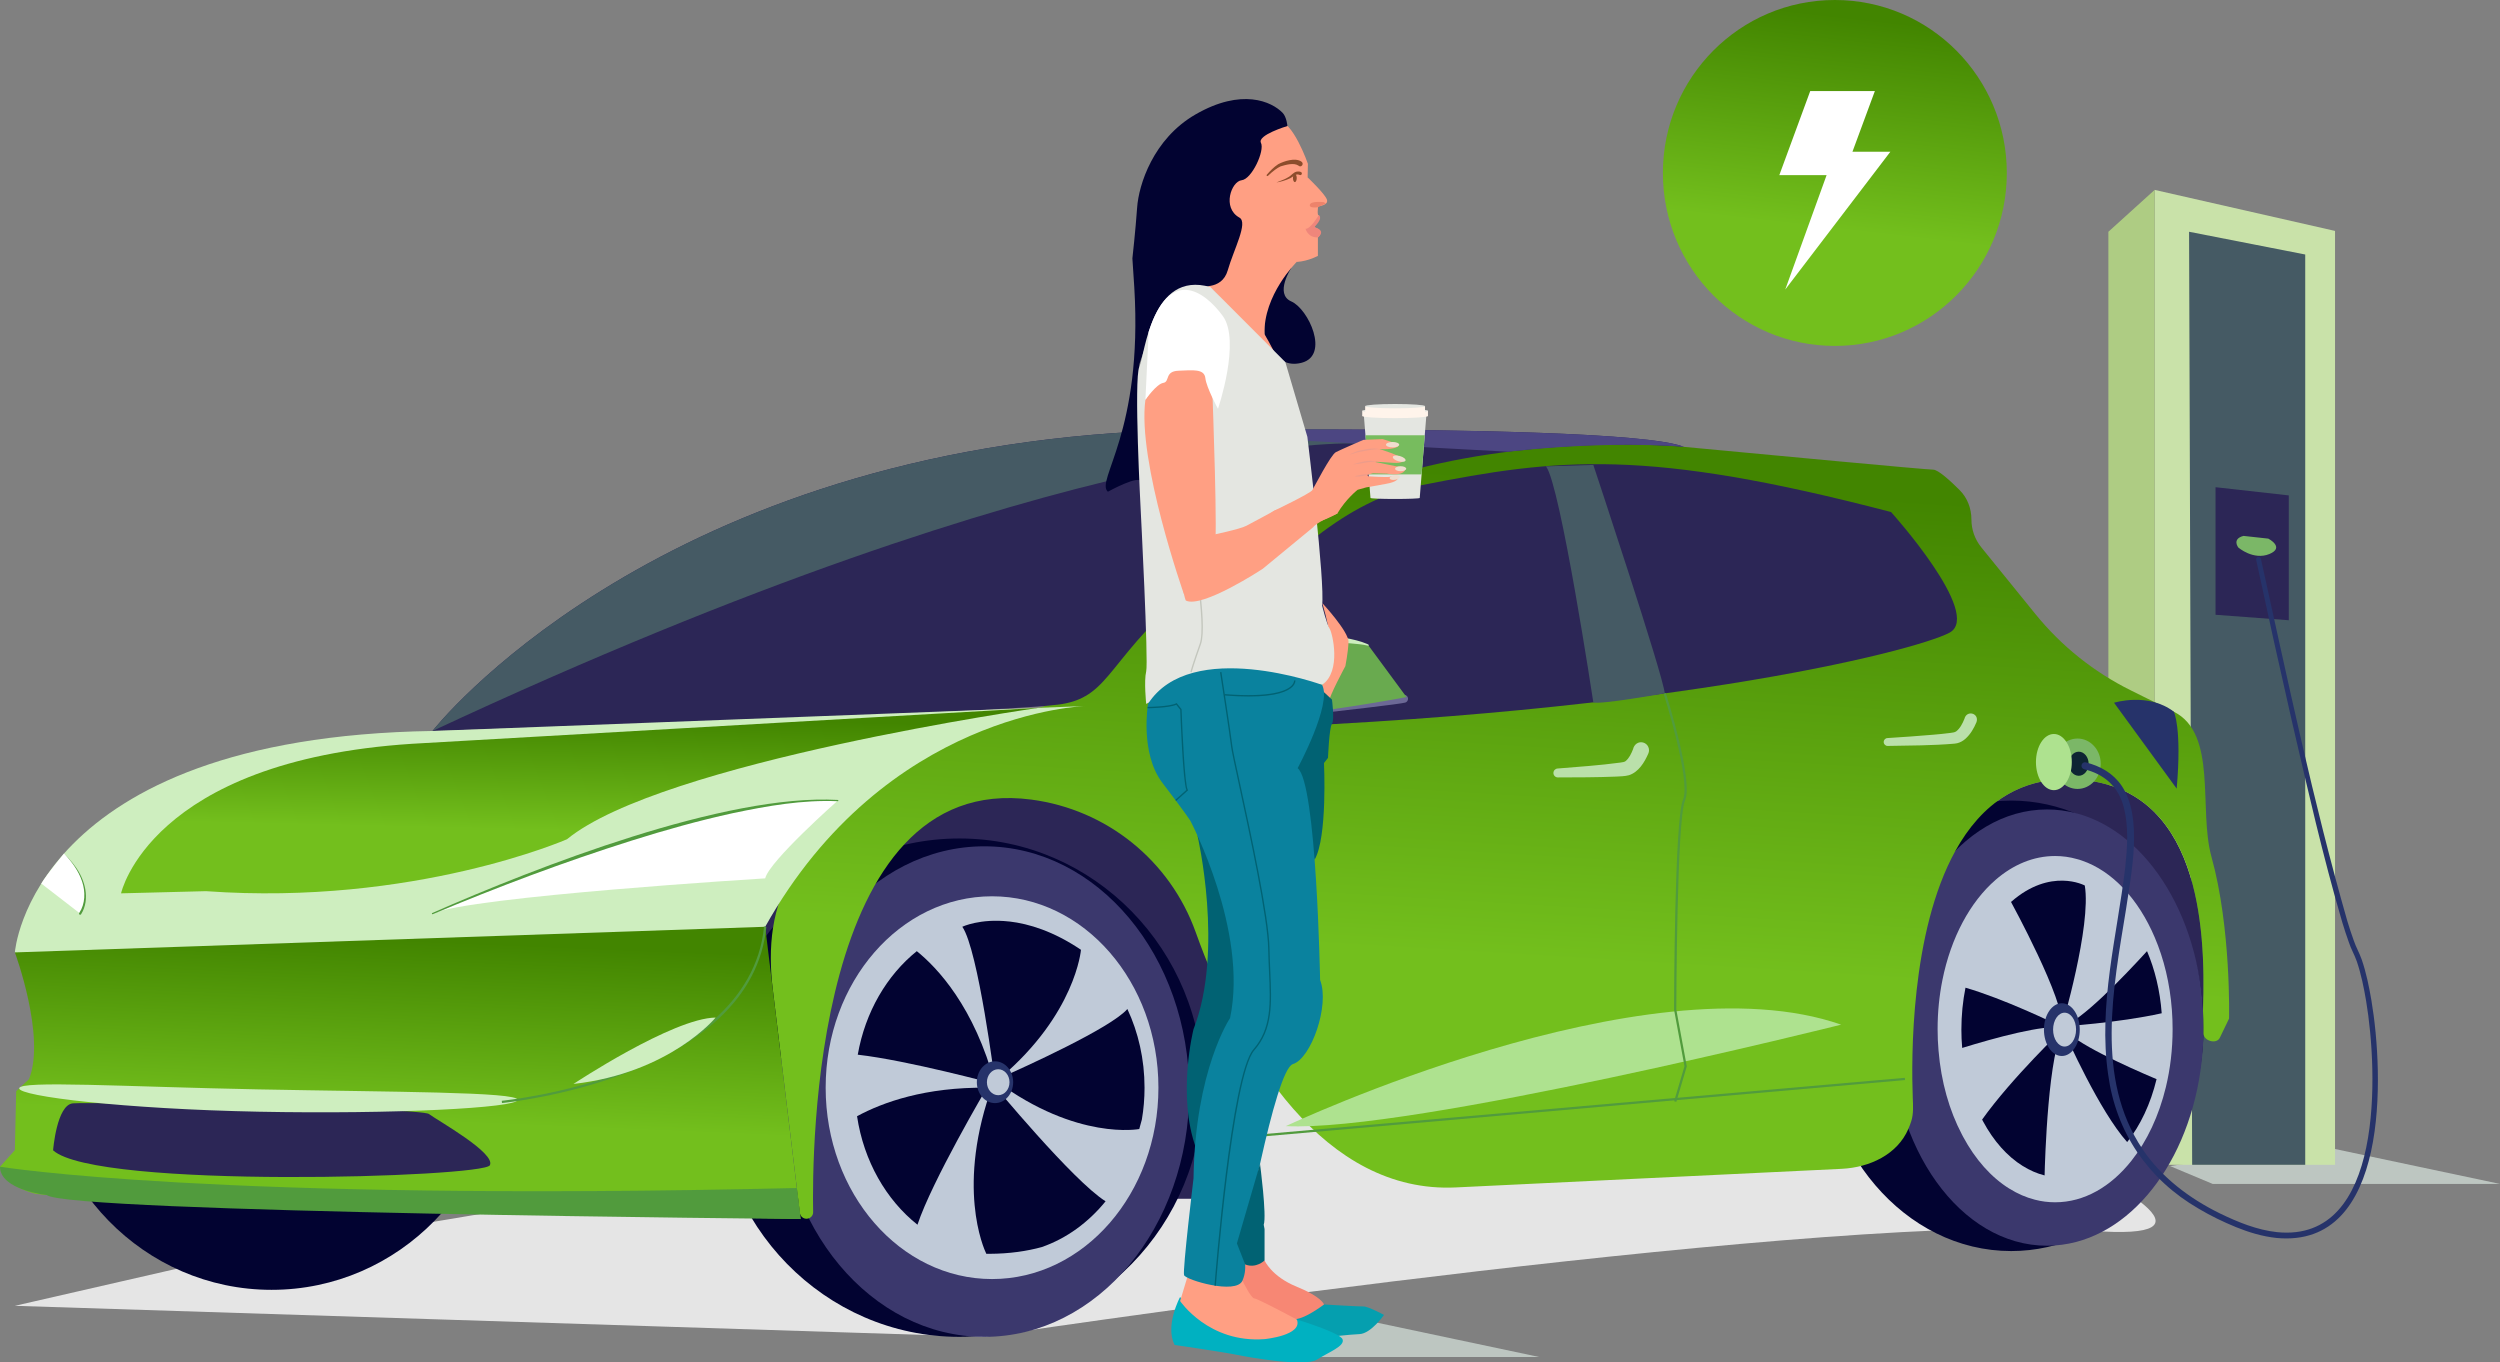 <svg xmlns="http://www.w3.org/2000/svg" fill="none" viewBox="0 0 767 418" height="418" width="767">
<rect x="0" y="0" width="767" height="418" fill="#808080" stroke="none"/>
<path fill="#BDC6C1" d="M767 363.228L678.832 363.221L665.779 357.754L709.044 350.964L767 363.228Z"></path>
<path fill="#BDC6C1" d="M472.232 416.326L384.064 416.32L371.011 410.853L414.276 404.062L472.232 416.326Z"></path>
<path fill="#C9E2A9" d="M661.043 58.259L716.389 70.848V357.368H661.043V58.259Z"></path>
<path fill="#455A64" d="M671.608 71.105L707.244 78.083V357.368H672.554L671.608 71.105Z"></path>
<path fill="#AECC83" d="M661.043 58.259L646.851 71.105V342.653L661.043 357.368V58.259Z"></path>
<path fill="#2C2656" d="M702.199 190.292L679.729 188.615V149.474L702.199 151.991V190.292Z"></path>
<path fill="#E5E5E5" d="M4.56 400.626L301.98 410.15C301.98 410.15 529.158 375.801 624.735 376.907C630.93 376.979 636.571 377.199 641.562 377.587C723.565 383.971 523.998 309.559 523.998 309.559L74.218 384.668L4.56 400.626Z"></path>
<path fill="#2C2656" d="M578.551 357.944C578.551 357.944 587.021 346.804 587.021 340.414C587.021 340.414 579.203 232.562 639.577 239.333C676.332 243.454 677.147 288.044 675.628 315.676L673.021 335.008L578.55 357.944H578.551Z"></path>
<path fill="#020331" d="M676.039 314.725C676.039 315.327 676.039 315.916 676.027 316.506C675.314 349.472 654.881 376.693 628.048 382.622C624.486 383.408 620.798 383.825 617.039 383.825C584.446 383.825 558.027 352.894 558.027 314.725C558.027 276.557 584.448 245.614 617.039 245.614C620.796 245.614 624.486 246.031 628.048 246.817C655.366 252.85 676.039 280.963 676.039 314.725Z"></path>
<path fill="#3B386D" d="M676.039 315.273C676.039 315.856 676.039 316.425 676.029 316.996C675.449 348.922 658.824 375.282 636.99 381.025C634.091 381.786 631.091 382.189 628.033 382.189C601.515 382.189 580.019 352.234 580.019 315.271C580.019 278.309 601.515 248.342 628.033 248.342C631.091 248.342 634.091 248.745 636.99 249.506C659.216 255.349 676.039 282.573 676.039 315.271V315.273Z"></path>
<path fill="#C0CAD8" d="M666.557 315.743C666.557 321.978 665.834 327.964 664.491 333.523C662.361 342.354 658.694 350.107 653.943 356.095C647.654 364.056 639.455 368.861 630.508 368.861C628.404 368.861 626.325 368.601 624.309 368.069C621.584 367.38 618.977 366.238 616.498 364.679H616.472C610.868 361.199 606.001 355.678 602.282 348.757C602.153 348.51 602.023 348.263 601.894 348.016C598.059 340.717 595.529 331.912 594.741 322.315C594.547 320.159 594.457 317.965 594.457 315.743C594.457 310.51 594.973 305.457 595.93 300.691C598.538 287.639 604.464 276.678 612.263 269.924C617.621 265.287 623.845 262.625 630.508 262.625C632.805 262.625 635.053 262.937 637.236 263.572C637.506 263.65 637.752 263.715 637.959 263.767C638.062 263.806 638.152 263.833 638.229 263.858C638.565 263.962 638.732 264.027 638.732 264.027C648.118 267.235 656.099 275.885 661.07 287.585C663.885 294.169 665.73 301.741 666.338 309.871C666.48 311.793 666.557 313.755 666.557 315.742V315.743Z"></path>
<path fill="#020331" d="M632.58 314.909C632.58 314.909 641.694 284.075 639.614 271.675C639.614 271.675 629.137 266.016 616.979 276.717C616.979 276.717 633.674 307.226 632.58 314.909Z"></path>
<path fill="#020331" d="M663.212 310.869C649.766 313.867 632.578 314.91 632.578 314.91C638.097 313.745 651.742 299.443 658.709 291.814C661.115 297.444 662.695 303.917 663.212 310.867V310.869Z"></path>
<path fill="#020331" d="M661.633 331.088C659.811 338.637 656.676 345.267 652.614 350.386C644.136 340.893 634.178 318.563 632.754 315.31C632.72 315.233 632.687 315.165 632.665 315.11H632.655V315.098C632.622 315.021 632.6 314.954 632.589 314.932C632.632 314.999 632.677 315.076 632.732 315.144H632.744C632.777 315.211 632.821 315.266 632.876 315.332C636.397 319.94 652.149 327.079 661.633 331.088Z"></path>
<path fill="#020331" d="M633.373 315.266C628.362 321.717 627.378 356.549 627.28 360.623C624.951 360.035 622.721 359.058 620.6 357.726H620.579C615.788 354.75 611.627 350.032 608.447 344.113C608.337 343.901 608.227 343.691 608.116 343.48C617.191 330.744 632.856 315.765 633.375 315.266H633.373Z"></path>
<path fill="#020331" d="M633.383 315.466C633.228 315.422 633.053 315.377 632.876 315.333C632.832 315.323 632.799 315.323 632.754 315.312C627.201 314.223 611.835 318.476 601.998 321.507C601.833 319.665 601.754 317.787 601.754 315.889C601.754 311.415 602.197 307.095 603.013 303.02C614.826 306.484 629.242 313.435 632.654 315.1V315.112C632.687 315.123 632.72 315.133 632.742 315.145C633.096 315.323 633.317 315.434 633.382 315.468L633.383 315.466Z"></path>
<path fill="#26336A" d="M632.577 323.981C635.611 323.981 638.071 320.358 638.071 315.888C638.071 311.417 635.611 307.794 632.577 307.794C629.543 307.794 627.083 311.417 627.083 315.888C627.083 320.358 629.543 323.981 632.577 323.981Z"></path>
<path fill="#C0CAD8" d="M633.413 321.083C635.36 321.083 636.938 318.757 636.938 315.888C636.938 313.019 635.36 310.693 633.413 310.693C631.467 310.693 629.888 313.019 629.888 315.888C629.888 318.757 631.467 321.083 633.413 321.083Z"></path>
<path fill="#2C2656" d="M374.626 241.955H219.563V367.78H374.626V241.955Z"></path>
<path fill="#020331" d="M294.342 410.15C335.641 410.15 369.121 375.921 369.121 333.698C369.121 291.474 335.641 257.245 294.342 257.245C253.043 257.245 219.563 291.474 219.563 333.698C219.563 375.921 253.043 410.15 294.342 410.15Z"></path>
<path fill="#3B386D" d="M301.98 410.15C336.704 410.15 364.852 376.459 364.852 334.899C364.852 293.338 336.704 259.647 301.98 259.647C267.257 259.647 239.108 293.338 239.108 334.899C239.108 376.459 267.257 410.15 301.98 410.15Z"></path>
<path fill="#C0CAD8" d="M304.358 392.413C332.55 392.413 355.404 366.125 355.404 333.698C355.404 301.271 332.55 274.983 304.358 274.983C276.166 274.983 253.312 301.271 253.312 333.698C253.312 366.125 276.166 392.413 304.358 392.413Z"></path>
<path fill="#C0CAD8" d="M339.193 368.556C333.93 375.041 327.219 379.953 319.646 382.589C319.634 382.6 319.622 382.6 319.622 382.6C315.543 384.033 311.209 384.797 306.716 384.797C305.659 384.797 304.613 384.75 303.578 384.67H303.531C303.209 384.646 302.865 384.613 302.555 384.565C301.82 383.04 293.143 363.829 304.657 332.562C304.657 332.562 329.227 362.338 339.192 368.557L339.193 368.556Z"></path>
<path fill="#020331" d="M331.644 291.401C331.644 291.401 330.024 311.086 306.913 330.666C306.51 331.012 306.096 331.348 305.684 331.694C305.545 331.798 305.408 331.914 305.27 332.03C305.27 332.03 300.155 291.435 295.237 284.327C295.237 284.327 300.684 281.715 309.625 282.719H309.717C315.681 283.413 323.174 285.691 331.644 291.399V291.401Z"></path>
<path fill="#020331" d="M351.145 333.695C351.145 337.035 350.869 340.295 350.328 343.451C350.328 343.498 350.316 343.544 350.293 343.589C350.062 344.503 349.81 345.438 349.523 346.387C349.523 346.387 330.47 350.052 305.681 331.696C305.542 331.604 305.405 331.499 305.266 331.395C305.266 331.395 305.864 331.142 306.91 330.668C313.875 327.593 340.858 315.399 345.879 309.561C349.236 316.751 351.143 324.969 351.143 333.696L351.145 333.695Z"></path>
<path fill="#020331" d="M339.193 368.556C333.93 375.041 327.219 379.953 319.646 382.589C319.634 382.6 319.622 382.6 319.622 382.6C315.117 383.837 309.797 384.646 303.58 384.67H302.603C302.603 384.67 302.591 384.634 302.556 384.566C301.821 383.04 293.145 363.829 304.659 332.562C304.659 332.562 329.229 362.338 339.193 368.557V368.556Z"></path>
<path fill="#020331" d="M302.787 333.706C302.787 333.706 285.871 362.419 281.481 375.746C271.874 368.117 265.012 356.234 262.943 342.457C270.862 338.169 283.882 333.488 302.787 333.706Z"></path>
<path fill="#020331" d="M305.268 332.561C305.268 332.561 278.4 325.302 263.16 323.58C265.458 310.484 272.089 299.203 281.272 291.816C287.477 296.821 298.959 308.842 305.268 332.561Z"></path>
<path fill="#26336A" d="M305.266 338.436C308.344 338.436 310.839 335.566 310.839 332.027C310.839 328.487 308.344 325.617 305.266 325.617C302.189 325.617 299.694 328.487 299.694 332.027C299.694 335.566 302.189 338.436 305.266 338.436Z"></path>
<path fill="#C0CAD8" d="M306.252 336.012C308.166 336.012 309.718 334.228 309.718 332.027C309.718 329.825 308.166 328.041 306.252 328.041C304.337 328.041 302.785 329.825 302.785 332.027C302.785 334.228 304.337 336.012 306.252 336.012Z"></path>
<path fill="url(#paint0_linear_20_5650)" d="M683.875 312.502C683.875 312.505 683.875 312.508 683.873 312.511L681.038 318.389C680.016 320.507 675.985 319.349 676.029 316.998C676.039 316.428 676.039 315.857 676.039 315.273C676.039 313.496 675.99 311.737 675.888 309.996C676.89 282.335 673.91 243.182 639.574 239.338C620.153 237.159 607.789 246.844 599.951 260.979C586.096 285.97 586.383 324.881 586.838 336.81C586.93 339.22 587.105 341.655 586.382 343.956C586.138 344.73 585.836 345.527 585.493 346.328C582.109 354.228 573.595 358.182 565.011 358.596L446.682 364.304C406.41 366.247 380.42 324.042 366.868 286.069C358.985 264.004 339.527 248.354 316.408 245.314C249.243 236.458 249.128 354.479 249.471 371.876C249.493 372.988 248.627 373.855 247.515 373.908C246.451 373.959 245.528 373.179 245.4 372.121L237.084 303.451C235.564 290.894 236.656 277.789 243.695 267.281C264.513 236.202 301.453 222.084 320.623 216.588C327.914 214.499 332.633 213.652 332.92 213.605C332.921 213.605 332.922 213.605 332.922 213.605C332.928 213.605 332.933 213.602 332.936 213.598C360.058 172.964 395.647 152.76 428.271 143.073C473.758 129.562 513.481 136.502 516.473 137.067C516.512 137.074 516.536 137.085 516.576 137.085H516.621C516.645 137.085 516.667 137.096 516.691 137.099C516.976 137.126 518.987 137.316 522.195 137.616C539.409 139.245 590.928 144.089 593.101 144.089C594.621 144.089 598.356 147.502 601.207 150.349C603.594 152.733 604.833 156.002 604.833 159.377C604.833 162.49 605.904 165.508 607.865 167.926L624.471 188.4C632.424 198.207 642.397 206.185 653.709 211.794C660.176 215 666.172 217.974 666.938 218.356C680.441 225.154 674.437 248.315 678.482 262.882C684.552 284.74 683.875 312.498 683.875 312.502C683.875 312.502 683.875 312.502 683.875 312.502Z"></path>
<path fill="#020331" d="M83.322 395.723C122.343 395.723 153.976 363.382 153.976 323.488C153.976 283.593 122.343 251.253 83.322 251.253C44.301 251.253 12.668 283.593 12.668 323.488C12.668 363.382 44.301 395.723 83.322 395.723Z"></path>
<path fill="#2C2656" d="M355.406 224.262C355.406 224.262 390.263 157.912 435.869 148.901C478.209 140.535 504.93 137.433 580.181 157.092C580.181 157.092 608.522 188.547 598.097 194.117C587.672 199.686 507.209 220.657 355.406 224.26V224.262Z"></path>
<path fill="#2C2656" d="M516.656 137.102C516.656 137.102 516.631 137.102 516.576 137.089C516.551 137.089 516.541 137.089 516.517 137.079C513.931 136.859 474.787 133.553 434.418 143.898H434.408C418.594 147.944 402.595 154.083 388.53 163.319C346.008 191.221 343.837 207.402 332.93 213.61H332.919C330.69 214.88 328.079 215.736 324.679 216.173C323.692 216.302 322.324 216.438 320.621 216.59C288.053 219.331 132.69 224.267 132.69 224.267L132.693 224.264C133.201 223.614 198.752 140.376 349.052 132.433C358.405 131.932 368.082 131.737 378.103 131.867C378.103 131.867 391.33 131.727 409.662 131.766C447.075 131.853 505.75 132.707 516.619 137.089C516.629 137.089 516.641 137.102 516.654 137.102H516.656Z"></path>
<path fill="#CEEEBF" d="M4.56 292.196C4.56 292.196 9.338 226.229 132.693 224.262L332.928 216.616C332.928 216.616 271.685 218.363 234.766 284.332C234.766 284.332 27.581 309.67 4.562 292.196H4.56Z"></path>
<path fill="url(#paint1_linear_20_5650)" d="M4.56 292.196C4.56 292.196 14.115 317.97 8.904 331.078L4.968 334.764L4.56 352.867L0 357.946C0 357.946 0.723 363.515 10.46 366.137C20.197 368.759 245.623 374.001 245.623 374.001L234.764 284.333L4.56 292.197V292.196Z"></path>
<path fill="url(#paint2_linear_20_5650)" d="M318.675 217.161C318.675 217.161 202.95 233.684 173.957 257.479C173.957 257.479 127.047 277.996 63.198 273.41L37.138 274.078C37.138 274.078 45.933 233.436 126.396 228.194L318.675 217.161Z"></path>
<path fill="white" d="M24.596 280.291C24.596 280.291 30.323 272.6 19.641 261.864C19.641 261.864 14.353 268.257 12.669 271.077L24.596 280.289V280.291Z"></path>
<path fill="#519B3D" d="M24.317 280.081C26.194 277.271 26.239 273.554 25.175 270.408C24.088 267.155 21.994 264.323 19.641 261.864C20.868 263.063 22.022 264.345 23.029 265.744C26.099 269.852 27.778 275.853 24.873 280.499C24.596 280.889 24.021 280.462 24.317 280.079V280.081Z"></path>
<path fill="white" d="M132.693 280.291C132.693 280.291 216.631 243.06 257.025 245.619C257.025 245.619 235.96 264.236 234.764 269.478C234.764 269.478 144.202 275.047 132.693 280.291Z"></path>
<path fill="#519B3D" d="M132.615 280.109C164.93 265.897 222.451 243.451 257.039 245.421C257.147 245.429 257.229 245.523 257.221 245.633C257.214 245.74 257.121 245.822 257.014 245.816C246.211 245.345 235.466 247.247 224.925 249.457C214.37 251.765 203.952 254.691 193.64 257.946C173.014 264.462 152.728 272.103 132.773 280.47C132.673 280.514 132.556 280.467 132.515 280.366C132.473 280.267 132.518 280.153 132.615 280.108V280.109Z"></path>
<path fill="#2C2656" d="M16.288 352.921C16.288 352.921 17.373 338.942 22.37 338.503C27.366 338.065 129.003 339.813 131.608 341.78C134.214 343.745 152.239 353.794 150.285 357.508C148.332 361.221 29.537 364.935 16.29 352.921H16.288Z"></path>
<path fill="#519B3D" d="M0 357.944C0 357.944 65.452 368.72 244.471 364.479L245.623 373.999C245.623 373.999 20.226 372.029 14.348 366.624C14.348 366.624 0 365.151 0 357.944Z"></path>
<path fill="#455A64" d="M488.829 215.478C488.829 215.478 478.678 148.394 474.301 143.085L488.829 142.635C488.829 142.635 510.469 207.74 510.739 212.725C510.739 212.725 490.536 216.306 488.829 215.478Z"></path>
<path fill="#BAE0AA" d="M505.696 231.215C504.511 233.904 502.714 236.899 499.738 237.84C498.447 238.192 497.061 238.174 495.749 238.263C489.808 238.5 483.879 238.506 477.951 238.518C477.2 238.518 476.589 237.905 476.589 237.149C476.589 236.425 477.148 235.832 477.853 235.782C484.282 235.261 490.729 234.818 497.11 233.961C497.895 233.822 498.287 233.827 498.73 233.513C499.82 232.619 500.5 231.178 501.017 229.846C501.34 228.394 502.632 227.413 504.11 227.802C505.569 228.179 506.331 229.848 505.696 231.214V231.215Z"></path>
<path fill="#BAE0AA" d="M606.396 221.534C605.578 223.471 604.568 225.253 602.967 226.684C602.257 227.31 601.41 227.789 600.47 228.019C600.281 228.063 599.861 228.117 599.667 228.15C592.834 228.748 585.976 228.713 579.136 228.854C578.473 228.862 577.928 228.328 577.92 227.661C577.912 227.013 578.414 226.477 579.049 226.44C583.75 226.141 588.462 225.815 593.143 225.411C594.883 225.256 596.626 225.097 598.346 224.867C599.163 224.734 599.618 224.736 600.153 224.388C601.363 223.471 602.105 221.958 602.683 220.545C603.386 217.718 607.286 218.803 606.396 221.533V221.534Z"></path>
<path fill="#AEE28F" d="M394.496 345.493C394.496 345.493 504.93 293.396 564.868 314.366C564.868 314.366 432.609 347.459 394.496 345.493Z"></path>
<path fill="#26336A" d="M667.809 241.954L648.589 215.602C648.589 215.602 659.068 212.302 666.941 218.363C666.941 218.363 669.439 223.278 667.809 241.954Z"></path>
<path fill="#519B3D" d="M584.4 330.67L371.032 349.408L371.092 350.104L584.46 331.366L584.4 330.67Z"></path>
<path fill="#519B3D" d="M384.12 348.584L382.749 257.615L353.516 224.494L354.037 224.03L383.44 257.344L383.443 257.474L384.814 348.572L384.12 348.584Z"></path>
<path fill="#519B3D" d="M514.28 338.058L513.613 337.858L516.796 327.127L513.598 309.781C513.603 307.396 513.734 251.316 516.339 245.354C518.862 239.58 510.494 213.099 510.409 212.832L511.072 212.619C511.421 213.719 519.605 239.62 516.976 245.634C514.453 251.409 514.298 308.096 514.295 309.749L517.511 327.166L514.28 338.06V338.058Z"></path>
<path fill="#CEEEBF" d="M158.82 337.437C158.772 339.914 120.538 341.889 79.399 341.071C38.26 340.255 5.843 336.377 5.891 333.9C5.94 331.422 38.006 333.404 79.147 334.22C120.286 335.037 158.87 334.959 158.822 337.437H158.82Z"></path>
<path fill="#519B3D" d="M154.009 338.413L153.944 337.717C154.134 337.699 173.169 335.818 192.516 328.295C210.317 321.375 232.037 308.123 234.42 284.297L235.112 284.365C234.043 295.054 229.098 304.549 220.417 312.591C213.492 319.005 204.184 324.509 192.754 328.951C173.318 336.505 154.201 338.394 154.009 338.413Z"></path>
<path fill="#CEEEBF" d="M175.936 332.561C175.936 332.561 206.415 312.364 219.562 312.188C219.562 312.188 205.563 329.198 175.936 332.561Z"></path>
<path fill="#455A64" d="M416.096 136.062C416.096 136.062 330.739 131.768 132.693 224.262C133.201 223.612 198.752 140.374 349.052 132.431C358.405 131.931 368.082 131.736 378.103 131.865C378.103 131.865 391.33 131.726 409.662 131.764L416.094 136.062H416.096Z"></path>
<path fill="#4C4682" d="M516.654 137.1C516.654 137.1 516.631 137.1 516.574 137.089C516.551 137.089 516.539 137.089 516.517 137.077C513.932 136.857 493.366 135.172 462.694 138.587L349.054 132.429C358.408 131.932 368.085 131.736 378.106 131.863C378.106 131.863 500.428 130.557 516.621 137.089C516.632 137.089 516.644 137.1 516.656 137.1H516.654Z"></path>
<path fill="#6C6996" d="M355.404 224.193C354.79 224.193 354.262 223.726 354.195 223.098C354.125 222.426 354.609 221.823 355.277 221.753C384.273 218.674 428.213 213.857 430.42 213.207C431.063 213.017 431.743 213.383 431.935 214.028C432.127 214.673 431.773 215.35 431.133 215.548C428.204 216.454 362.962 223.399 355.533 224.186C355.49 224.191 355.446 224.193 355.404 224.193Z"></path>
<path fill="#69AA4F" d="M377.517 220.382C377.517 220.382 378.607 193.29 398.243 194.936C417.879 196.582 419.788 197.955 419.788 197.955L431.516 213.865C431.516 213.865 396.722 220.495 377.517 220.384V220.382Z"></path>
<path fill="#CEEEBF" d="M377.343 220.375C377.45 210.782 380.72 198.655 390.48 194.821C395.329 192.929 400.498 194.006 405.47 194.542C407.905 194.851 410.332 195.215 412.741 195.701C415.004 196.168 417.307 196.641 419.442 197.56C419.599 197.639 419.731 197.693 419.89 197.81C419.965 197.864 419.983 197.968 419.93 198.044C419.87 198.129 419.775 198.121 419.688 198.094C417.948 197.656 416.126 197.563 414.343 197.385C413.174 197.264 406.566 196.755 405.255 196.65C404.347 196.589 402.523 196.443 401.616 196.366L397.986 196.072C395.685 195.88 393.376 196.126 391.253 196.903C384.452 199.344 381.017 206.646 379.152 213.23C378.519 215.572 377.996 217.969 377.692 220.392C377.68 220.488 377.594 220.557 377.498 220.543C377.412 220.532 377.346 220.458 377.346 220.37L377.343 220.375Z"></path>
<path fill="url(#paint3_linear_20_5650)" d="M562.931 106.126C592.068 106.126 615.688 82.369 615.688 53.063C615.688 23.757 592.068 0 562.931 0C533.795 0 510.175 23.757 510.175 53.063C510.175 82.369 533.795 106.126 562.931 106.126Z"></path>
<path fill="white" d="M555.38 27.93H575.21L568.335 46.546H579.969L547.712 88.829L560.403 53.726H545.895L555.38 27.93Z"></path>
<path fill="#E4E6E1" d="M418.439 127.565L418.92 133.545L419.883 145.542L420.463 152.769C420.463 152.769 420.463 152.769 420.463 152.771C420.463 152.944 423.846 153.083 428.017 153.083C432.189 153.083 435.572 152.944 435.572 152.771C435.572 152.771 435.572 152.771 435.572 152.769L436.151 145.542L437.115 133.545L437.596 127.565H418.44H418.439Z"></path>
<path fill="#FFF4EB" d="M417.936 127.621C417.936 127.255 422.45 126.957 428.015 126.957C433.581 126.957 438.095 127.255 438.095 127.621C438.095 127.987 433.581 128.284 428.015 128.284C422.45 128.284 417.936 127.987 417.936 127.621Z"></path>
<path fill="#FFF4EB" d="M438.097 126.047H417.936V127.621H438.097V126.047Z"></path>
<path fill="#77BC5E" d="M437.113 133.546L436.149 145.544H419.881L418.918 133.546H437.113Z"></path>
<path fill="#E4E6E1" d="M428.015 126.71C433.582 126.71 438.095 126.413 438.095 126.047C438.095 125.681 433.582 125.384 428.015 125.384C422.449 125.384 417.936 125.681 417.936 126.047C417.936 126.413 422.449 126.71 428.015 126.71Z"></path>
<path fill="#FFF4EB" d="M437.198 124.606H418.834V126.835H437.198V124.606Z"></path>
<path fill="#E4E6E1" d="M418.834 124.609C418.834 124.243 422.946 123.946 428.015 123.946C433.085 123.946 437.196 124.243 437.196 124.609C437.196 124.975 433.085 125.273 428.015 125.273C422.946 125.273 418.834 124.975 418.834 124.609Z"></path>
<path fill="#FF9F83" d="M401.262 50.248C401.262 50.248 396.583 36.758 391.906 37.033C387.227 37.308 369.872 27.925 364.676 44.381C359.479 60.838 382.969 70.735 382.969 70.735C382.969 70.735 389.969 85.502 404.328 78.523V72.845C404.328 72.845 406.668 70.979 403.2 69.68L404.328 67.49C404.328 67.49 405.14 66.054 404.575 66.054C404.011 66.054 404.408 63.271 404.408 63.271C404.408 63.271 407.797 63.028 407.07 61.162C406.344 59.296 401.182 54.428 401.182 54.428L401.262 50.249V50.248Z"></path>
<path fill="#020331" d="M396.169 82.205C396.169 82.205 390.914 90.208 396.169 92.479C401.424 94.752 408.039 109.03 399.327 111.302C390.615 113.575 387.954 102.54 387.954 102.54C387.954 102.54 386.559 82.966 396.169 82.205Z"></path>
<path fill="#FF9F83" d="M397.794 80.396C397.794 80.396 387.549 90.531 387.954 102.538C387.954 102.538 396.303 116.411 394.488 120.671C392.673 124.93 387.942 112.516 387.942 112.516C387.942 112.516 374.443 88.557 370.53 88.084C370.53 88.084 378.363 81.073 377.31 66.758L397.794 80.394V80.396Z"></path>
<path fill="#FF9F83" d="M405.689 185.03C405.689 185.03 413.847 193.813 413.725 196.977C413.605 200.142 412.756 204.377 412.756 204.377C412.756 204.377 407.553 214.015 407.795 215.232C407.795 215.232 404.891 216.815 405.011 215.232C405.132 213.65 405.616 210.122 405.616 210.122C405.616 210.122 411.928 206.065 405.686 185.032L405.689 185.03Z"></path>
<path fill="#016273" d="M408.643 214.624C408.643 214.624 409.49 220.83 408.643 222.048C407.797 223.266 407.433 232.514 407.433 232.514L406.199 234.096C406.199 234.096 407.311 256.919 403.318 263.762L394.486 235.068L403.361 209.74L408.643 214.623V214.624Z"></path>
<path fill="#059FAF" d="M406.2 400.214C406.2 400.214 416.912 400.862 418.324 400.822C419.735 400.782 424.616 403.419 424.616 403.419C424.616 403.419 420.623 409.139 417.115 409.301C413.606 409.464 407.556 410.192 407.556 410.192L396.143 406.501L396.607 404.655L406.202 400.212L406.2 400.214Z"></path>
<path fill="#016273" d="M367.387 256.364C367.387 256.364 375.612 291.658 366.173 315.755C366.173 315.755 361.032 336.078 366.96 352.326L383.113 309.428C383.113 309.428 377.071 251.496 367.387 256.365V256.364Z"></path>
<path fill="#020331" d="M394.974 38.666C394.974 38.666 394.763 35.916 393.506 34.616C390.169 31.166 380.982 26.919 366.778 35.111C353.785 42.606 349.356 56.728 348.872 63.664C348.388 70.601 347.417 79.294 347.417 79.294C347.417 79.294 347.763 84.226 348.003 88.226C350.692 132.799 335.982 147.368 339.896 150.863C339.896 150.863 349.939 145.295 350.101 147.972C350.263 150.649 349.555 111.787 349.555 111.787C349.555 111.787 356.976 86.392 367.463 87.61C367.463 87.61 374.828 89.395 376.67 82.944C378.514 76.495 383.012 68.293 380.249 66.758C374.847 63.758 377.787 55.639 380.933 55.297C384.079 54.954 388.072 46.225 386.861 43.835C385.651 41.445 394.972 38.666 394.972 38.666H394.974Z"></path>
<path fill="#E4E6E1" d="M394.342 111.095L401.1 134.018C401.1 134.018 406.586 178.722 405.617 185.781C405.617 185.781 407.069 191.623 407.915 192.84C408.763 194.058 411.667 205.983 405.617 210.121C405.617 210.121 376.094 205.011 371.375 206.47C366.656 207.93 351.652 215.963 351.652 215.963C351.652 215.963 350.926 208.904 351.652 205.983C352.379 203.062 349.959 156.33 349.959 156.33C349.959 156.33 347.813 116.295 349.551 112.52C351.29 108.746 353.202 82.793 371.375 88.084L394.341 111.095H394.342Z"></path>
<path fill="#F78774" d="M387.965 386.705C387.965 386.705 390.069 391.605 397.814 394.752C405.557 397.901 406.2 400.212 406.2 400.212C406.2 400.212 399.569 405.323 396.605 404.655L382.69 397.901L379.484 391.512L381.359 386.705H387.967H387.965Z"></path>
<path fill="#00B1C1" d="M362.06 397.901C362.06 397.901 357.341 406.664 360.367 412.626C360.367 412.626 375.371 414.816 379.484 415.668C383.598 416.519 400.416 419.44 404.046 417.127C407.676 414.815 412.638 413.009 411.911 410.931C411.185 408.854 397.876 404.836 397.876 404.836C397.876 404.836 369.563 410.191 362.06 397.9V397.901Z"></path>
<path fill="#C3C6BD" d="M365.606 206.265L365.193 206.156C365.2 206.133 365.818 203.795 368.054 197.53C370.266 191.329 365.242 164.87 365.19 164.603L365.609 164.523C365.818 165.616 370.707 191.364 368.454 197.674C366.227 203.916 365.611 206.242 365.606 206.264V206.265Z"></path>
<path fill="#FF9F83" d="M364.238 391.954L362.06 399.159C362.06 399.159 370.797 412.141 387.967 410.842C387.967 410.842 399.811 409.707 397.876 404.838C397.876 404.838 385.776 398.348 384.809 398.348C383.842 398.348 381.179 392.913 381.179 392.913L364.24 391.954H364.238Z"></path>
<path fill="#FF9F83" d="M372.003 121.563C372.003 121.563 373.735 167.729 372.606 168.055C372.606 168.055 362.638 172.875 363.284 182.449C363.284 182.449 348.832 141.484 351.413 122.661C351.413 122.661 365.04 100.722 369.805 111.611C374.569 122.5 372.005 121.564 372.005 121.564L372.003 121.563Z"></path>
<path fill="#0A829E" d="M352.218 215.934C352.218 215.934 349.637 231.052 356.655 240.219C363.674 249.388 365.205 251.822 365.205 251.822C365.205 251.822 383.031 285.573 377.385 312.347C377.385 312.347 366.656 328.169 366.173 361.513C366.173 361.513 362.785 389.747 363.269 391.208C363.754 392.668 379.24 397.293 381.177 392.911C383.113 388.531 381.177 384.149 381.177 384.149C381.177 384.149 391.1 328.167 396.665 326.464C402.231 324.761 408.032 308.452 405.01 300.664C405.01 300.664 403.924 240.058 398.116 235.676C398.116 235.676 408.764 215.961 405.617 210.12C405.617 210.12 365.367 195.462 352.218 215.934Z"></path>
<path fill="#016273" d="M386.578 357.096C386.578 357.096 388.678 373.076 387.71 375.753L387.965 377.091V386.705C387.965 386.705 385.389 389.275 382.012 387.93L379.482 381.472L386.578 357.094V357.096Z"></path>
<path fill="#016273" d="M383.094 213.697C380.962 213.697 378.519 213.6 375.715 213.376L375.748 212.948C390.295 214.102 394.844 211.814 396.26 210.35C397.074 209.507 397.013 208.815 397.009 208.786L397.433 208.734C397.438 208.771 397.534 209.629 396.595 210.619C395.174 212.117 391.646 213.696 383.096 213.696L383.094 213.697Z"></path>
<path fill="#016273" d="M373.03 394.462L372.604 394.428C372.808 391.793 377.66 329.815 384.525 321.943C390.103 315.545 389.757 307.848 389.319 298.103C389.218 295.855 389.114 293.531 389.069 291.055C388.895 281.371 383.37 255.856 380.067 240.613C378.771 234.63 377.834 230.307 377.697 229.133C377.22 225.046 374.337 206.433 374.309 206.245L374.73 206.18C374.758 206.368 377.642 224.989 378.121 229.084C378.257 230.238 379.192 234.553 380.484 240.523C383.791 255.784 389.323 281.324 389.497 291.05C389.54 293.521 389.645 295.842 389.745 298.086C390.188 307.928 390.537 315.701 384.846 322.228C378.075 329.994 373.08 393.82 373.03 394.465V394.462Z"></path>
<path fill="#016273" d="M360.843 245.727L360.559 245.406L363.972 242.363C362.89 239.769 362.149 219.373 362.091 217.747L360.872 216.23C358.669 217.223 352.338 217.302 352.065 217.305L352.06 216.875C352.128 216.875 358.884 216.791 360.833 215.772L360.988 215.691L362.515 217.587V217.659C362.74 224.074 363.518 241 364.415 242.289L364.523 242.445L360.845 245.727H360.843Z"></path>
<path fill="#ED836B" d="M406.102 62.013C406.102 62.013 402.169 61.587 401.867 62.804C401.565 64.022 404.33 63.592 404.33 63.592L406.82 62.433L406.1 62.015L406.102 62.013Z"></path>
<path fill="#EF867B" d="M400.539 70.184C400.539 70.184 401.192 72.934 404.328 72.845C404.328 72.845 404.534 72.699 404.759 72.459C405.37 71.81 406.125 70.483 403.196 69.681C403.196 69.681 406.087 66.99 404.576 66.054C404.576 66.054 401.971 70.389 400.539 70.184Z"></path>
<path fill="#FF9F83" d="M371.479 164.215C371.479 164.215 380.402 162.378 382.376 161.316C384.35 160.255 389.936 157.296 391.332 156.493C392.728 155.69 411.556 156.986 410.312 157.517C403.502 160.423 402.874 161.77 402.874 161.77L387.372 174.536C387.372 174.536 368.763 186.775 363.809 184.244C363.809 184.244 359.233 173.819 371.477 164.215H371.479Z"></path>
<path fill="white" d="M373.676 125.419C373.676 125.419 380.775 104.58 375.127 96.908C369.481 89.234 358.898 81.731 352.412 101.791L351.412 122.661C351.412 122.661 354.8 117.794 356.897 117.468C358.995 117.144 357.219 113.899 361.576 113.736C365.931 113.573 369.481 113.087 369.804 116.008C370.126 118.929 373.676 125.419 373.676 125.419Z"></path>
<path fill="#FF9F83" d="M390.794 156.751C390.794 156.751 401.972 151.394 402.6 150.396C403.226 149.398 408.259 139.534 409.851 138.716C411.442 137.9 418.298 134.947 418.298 134.947L424.212 134.715C424.212 134.715 428.521 135.967 428.957 136.605C429.393 137.243 426.584 138.056 423.206 137.759C423.206 137.759 429.705 139.752 430.383 140.881C431.061 142.01 428.607 142.109 427.409 141.996C426.212 141.884 422.044 141.662 422.044 141.662L422.024 141.77L428.535 143.096C428.535 143.096 432.103 143.261 430.736 144.677C429.366 146.093 425.469 145.308 425.469 145.308L421.227 145.184L419.472 145.691L419.778 146.138C419.778 146.138 425.689 146.518 426.454 146.271C427.219 146.024 428.769 146.034 428.859 146.442C428.951 146.849 428.824 147.828 425.107 148.471C421.388 149.114 419.152 149.531 419.152 149.531L416.525 150.265C416.525 150.265 412.901 153.097 410.313 157.516C410.313 157.516 408.638 158.493 406.664 159.284C404.691 160.075 404.37 160.016 404.37 160.016L389.971 157.327L390.797 156.75L390.794 156.751Z"></path>
<path fill="#ED9C8A" d="M413.87 139.433C414.683 139.425 415.465 139.07 416.23 138.854C416.609 138.745 416.996 138.666 417.39 138.595C418.066 138.479 419.107 138.298 419.773 138.163C420.96 137.918 422.139 137.811 423.36 137.824C422.173 137.534 420.907 137.544 419.701 137.742C418.896 137.871 418.108 138.009 417.308 138.177C416.909 138.264 416.507 138.37 416.119 138.518C415.343 138.813 414.663 139.237 413.87 139.433Z"></path>
<path fill="#ED9C8A" d="M415.102 142.473C416.315 142.413 417.512 142.203 418.699 141.981C419.882 141.763 421.044 141.59 422.248 141.783C421.134 141.232 419.805 141.321 418.619 141.538C417.422 141.773 416.253 142.06 415.102 142.473Z"></path>
<path fill="#ED9C8A" d="M415.501 146.143C416.635 146.34 417.801 146.126 418.896 145.853C419.255 145.772 419.611 145.72 420 145.737C419.833 145.634 419.641 145.572 419.446 145.537C418.873 145.434 418.268 145.557 417.717 145.651C416.971 145.787 416.236 145.916 415.501 146.143Z"></path>
<path fill="#EFDDCE" d="M429.273 136.429C429.273 136.889 428.369 137.265 427.251 137.267C426.134 137.27 425.225 136.899 425.225 136.439C425.225 135.978 426.129 135.602 427.247 135.6C428.364 135.597 429.273 135.968 429.273 136.429Z"></path>
<path fill="#EFDDCE" d="M431.22 141.279C431.095 141.723 430.121 141.83 429.046 141.523C427.97 141.214 427.202 140.606 427.327 140.162C427.453 139.719 428.426 139.611 429.502 139.919C430.577 140.228 431.345 140.836 431.22 141.279Z"></path>
<path fill="#EFDDCE" d="M431.427 143.799C431.427 144.223 430.666 144.569 429.724 144.571C428.782 144.573 428.017 144.232 428.016 143.807C428.016 143.382 428.777 143.036 429.719 143.034C430.661 143.033 431.425 143.374 431.427 143.799Z"></path>
<path fill="#EFDDCE" d="M429.45 146.254C429.512 146.64 428.867 147.065 428.01 147.205C427.154 147.344 426.409 147.144 426.347 146.758C426.286 146.372 426.93 145.947 427.787 145.807C428.643 145.668 429.388 145.868 429.45 146.254Z"></path>
<path fill="#8C4D2C" d="M398.305 50.772C396.901 49.868 394.514 50.553 392.878 51.049C392.273 51.309 391.696 51.714 391.153 52.107C390.398 52.663 389.687 53.291 389.004 53.951C388.905 54.047 388.748 54.045 388.653 53.946C388.565 53.854 388.563 53.708 388.645 53.612C389.683 52.416 390.814 51.257 392.147 50.376C393.963 49.42 397.3 48.318 399.2 49.529C400.286 50.171 399.22 51.66 398.305 50.773V50.772Z"></path>
<path fill="#8C4D2C" d="M397.839 54.625C397.839 55.31 397.579 55.866 397.256 55.866C396.934 55.866 396.674 55.31 396.674 54.625C396.674 53.94 396.934 53.384 397.256 53.384C397.579 53.384 397.839 53.94 397.839 54.625Z"></path>
<path fill="#8C4D2C" d="M398.687 53.667C397.539 53.051 396.568 54.472 395.493 54.836C394.244 55.381 392.876 55.799 391.601 55.98C392.793 55.461 394.147 55.08 395.244 54.366C396.188 53.879 396.747 52.873 397.854 52.645C398.263 52.567 398.699 52.604 399.103 52.764C399.739 53.033 399.305 53.98 398.689 53.664L398.687 53.667Z"></path>
<path fill="#7BB767" d="M637.386 242.044C641.319 242.044 644.506 238.583 644.506 234.314C644.506 230.045 641.319 226.585 637.386 226.585C633.454 226.585 630.266 230.045 630.266 234.314C630.266 238.583 633.454 242.044 637.386 242.044Z"></path>
<path fill="#0E2533" d="M637.76 238.013C639.434 238.013 640.791 236.357 640.791 234.314C640.791 232.272 639.434 230.616 637.76 230.616C636.086 230.616 634.729 232.272 634.729 234.314C634.729 236.357 636.086 238.013 637.76 238.013Z"></path>
<path fill="#AEE28F" d="M630.129 242.426C633.167 242.426 635.629 238.567 635.629 233.805C635.629 229.044 633.167 225.184 630.129 225.184C627.091 225.184 624.628 229.044 624.628 233.805C624.628 238.567 627.091 242.426 630.129 242.426Z"></path>
<path fill="#26336A" d="M693.647 171.463C701.875 208.623 709.668 245.965 720.157 282.56C720.776 284.574 721.414 286.584 722.132 288.546C722.812 290.583 723.88 292.379 724.582 294.408C725.981 298.482 726.819 302.666 727.546 306.889C731.457 330.06 733.048 383.131 698.41 379.804C694.1 379.347 689.957 378.084 686.001 376.482C682.06 374.866 678.216 373.013 674.551 370.828C659.073 361.868 649.167 347.445 646.769 329.598C643.703 308.299 649.493 287.268 652.004 266.283C652.65 260.091 653.135 253.77 651.593 247.732C649.99 241.422 645.672 237.507 639.417 236.004C638.834 235.861 638.476 235.263 638.627 234.679C638.775 234.097 639.365 233.746 639.943 233.898C642.06 234.449 644.161 235.231 646.066 236.43C647.973 237.613 649.66 239.207 650.929 241.078C657.546 250.935 653.856 267.976 652.236 279.14C648.31 303.304 642.795 330.817 657.293 352.511C663.08 361.174 671.687 367.664 680.975 372.229C686.534 374.931 692.445 377.358 698.597 378.019C731.49 381.358 729.578 328.945 725.936 307.161C725.238 303.046 724.408 298.887 723.064 294.948C722.381 292.973 721.279 291.094 720.628 289.104C719.893 287.091 719.253 285.064 718.63 283.032C712.642 262.702 707.985 242.022 703.179 221.391C699.402 204.878 695.745 188.343 692.195 171.777C692.108 171.374 692.363 170.976 692.764 170.888C693.165 170.801 693.561 171.058 693.647 171.463Z"></path>
<path fill="#7BB767" d="M688.299 164.414L695.917 165.248C695.917 165.248 701.13 167.949 696.252 169.971C691.375 171.993 686.726 167.991 686.726 167.991C686.726 167.991 684.637 165.378 688.299 164.415V164.414Z"></path>
<defs>
<linearGradient gradientUnits="userSpaceOnUse" y2="144.47" x2="444.716" y1="292.145" x1="435.763" id="paint0_linear_20_5650">
<stop stop-color="#73BF1D"></stop>
<stop stop-color="#428500" offset="1"></stop>
</linearGradient>
<linearGradient gradientUnits="userSpaceOnUse" y2="287.856" x2="112.226" y1="343.319" x1="109.922" id="paint1_linear_20_5650">
<stop stop-color="#73BF1D"></stop>
<stop stop-color="#428500" offset="1"></stop>
</linearGradient>
<linearGradient gradientUnits="userSpaceOnUse" y2="219.354" x2="163.943" y1="254.602" x1="163.132" id="paint2_linear_20_5650">
<stop stop-color="#73BF1D"></stop>
<stop stop-color="#428500" offset="1"></stop>
</linearGradient>
<linearGradient gradientUnits="userSpaceOnUse" y2="4.906" x2="564.825" y1="69.812" x1="557.394" id="paint3_linear_20_5650">
<stop stop-color="#73BF1D"></stop>
<stop stop-color="#428500" offset="1"></stop>
</linearGradient>
</defs>
</svg>
